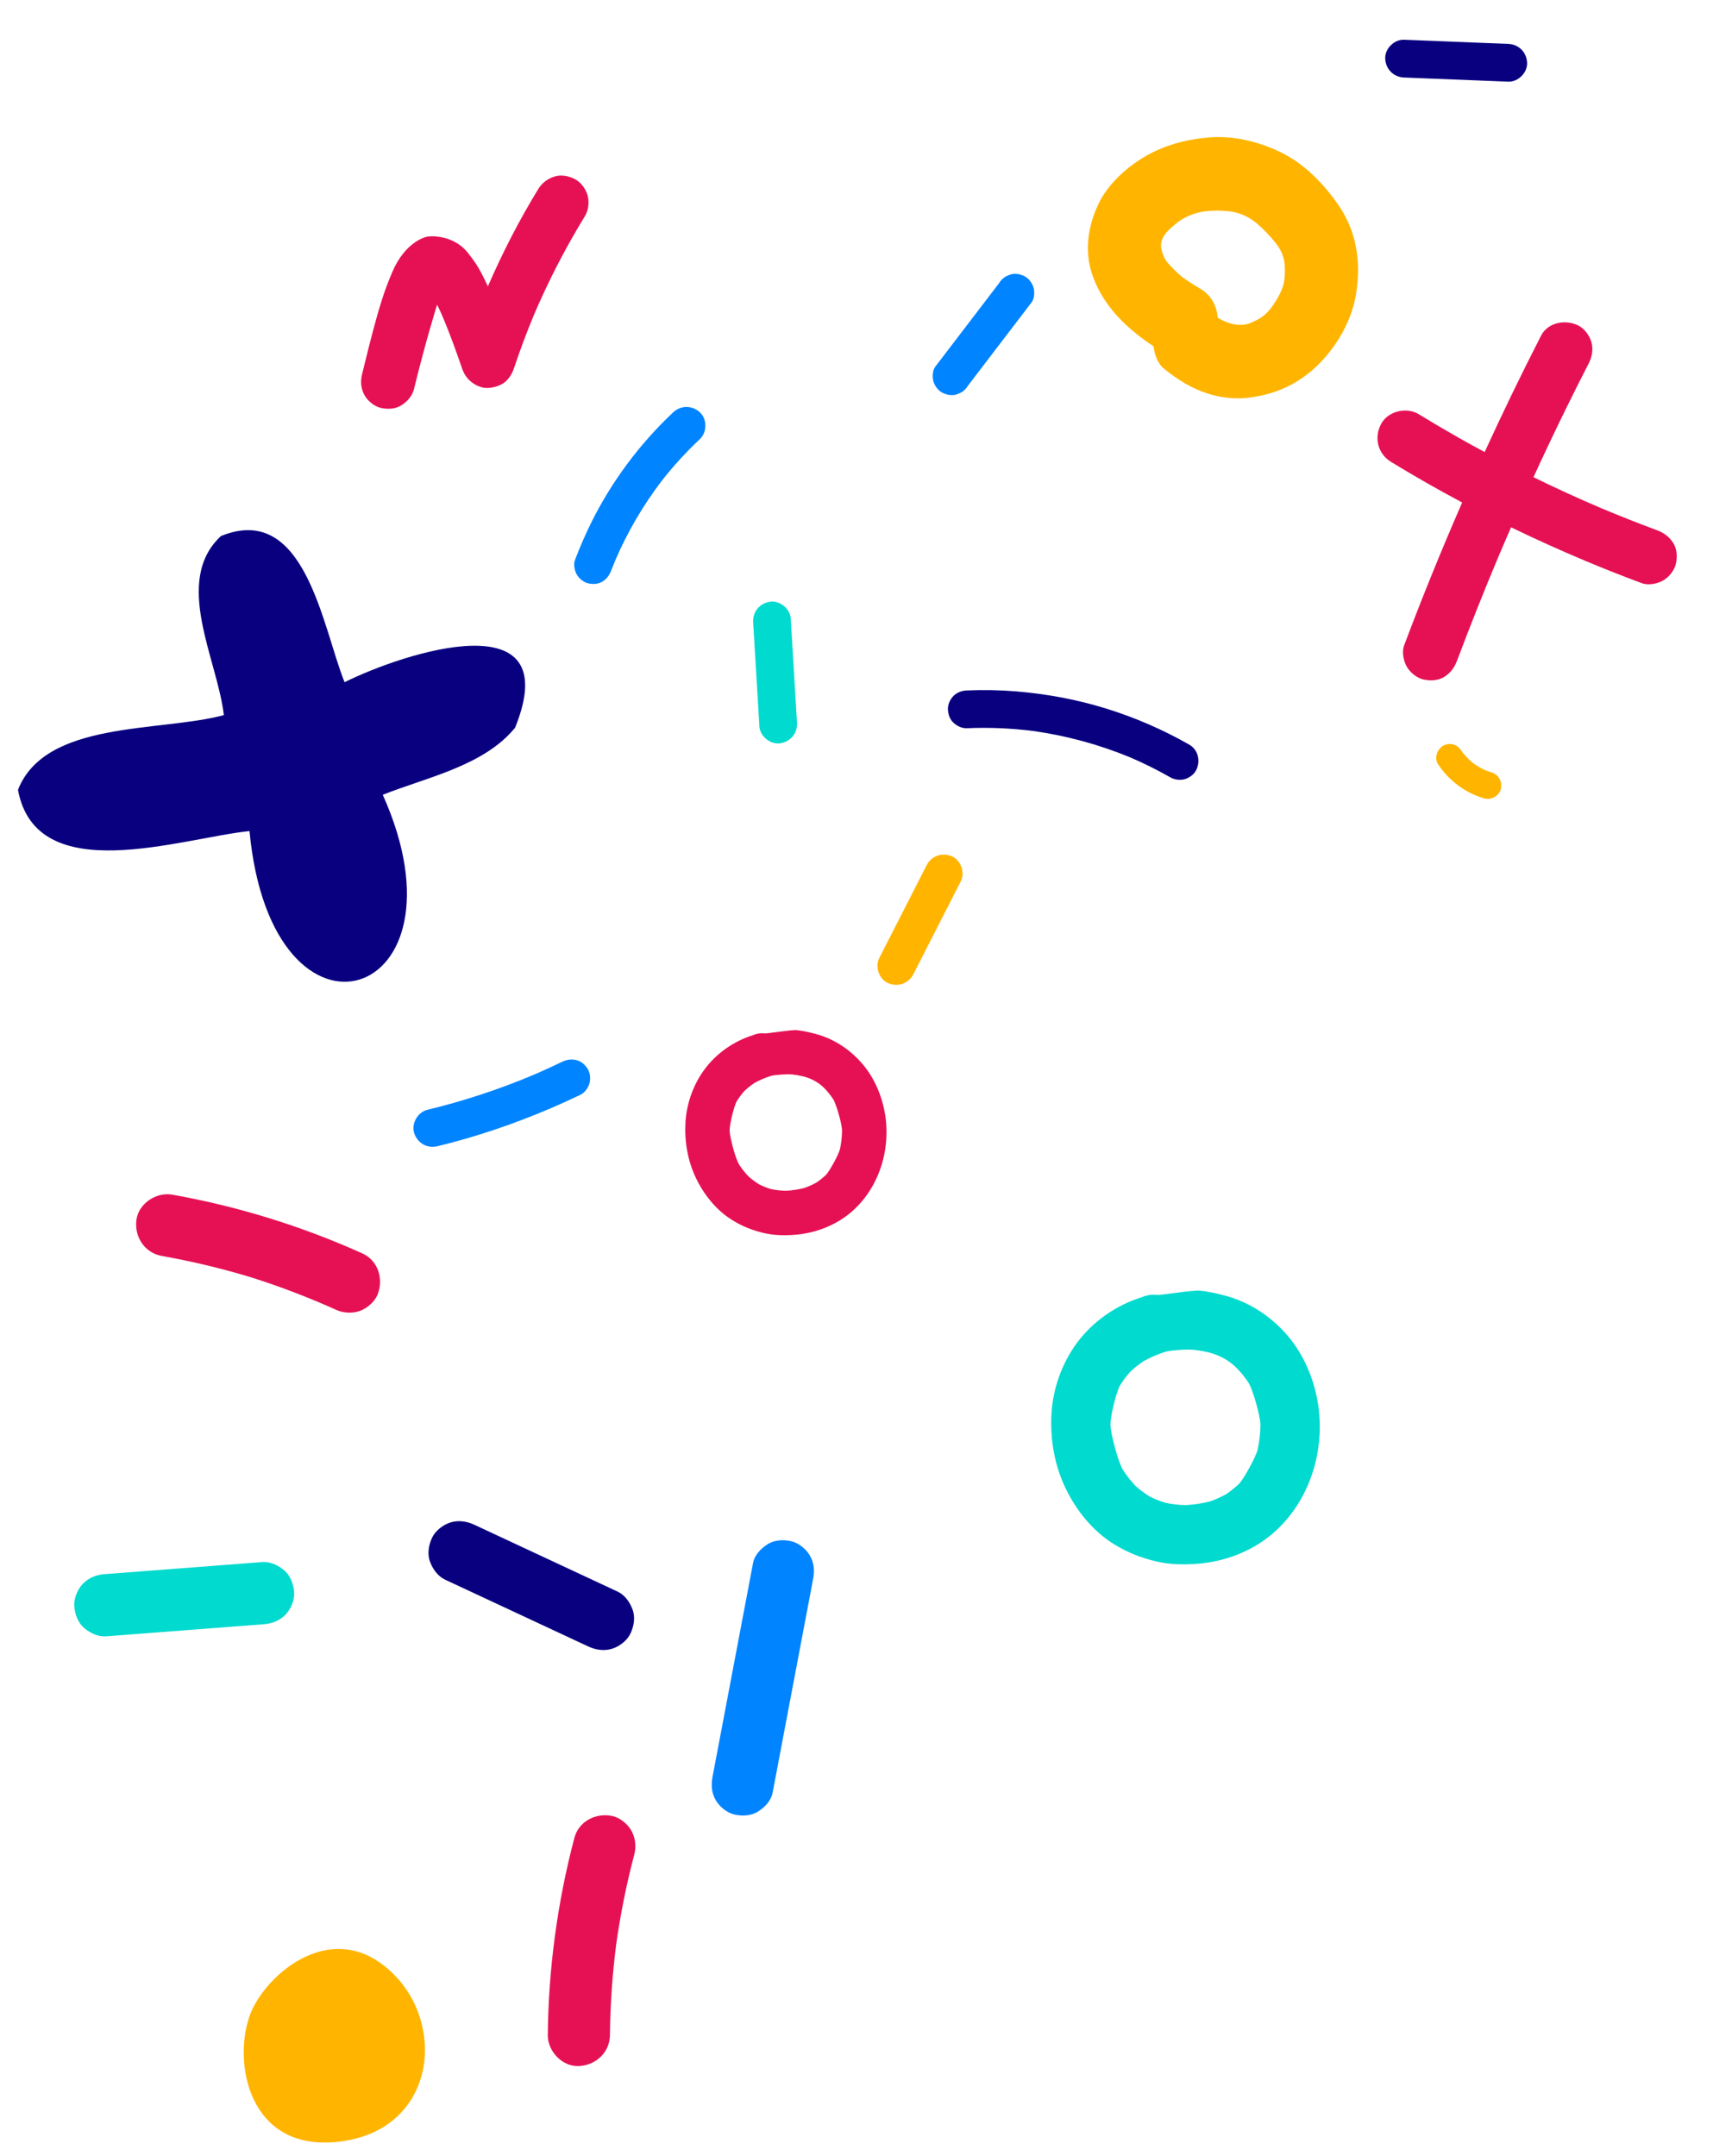 <?xml version="1.0" encoding="UTF-8"?> <svg xmlns="http://www.w3.org/2000/svg" xmlns:xlink="http://www.w3.org/1999/xlink" id="Layer_1" x="0px" y="0px" viewBox="0 0 767.11 965.79" style="enable-background:new 0 0 767.11 965.79;" xml:space="preserve"> <style type="text/css"> .st0{fill:#E61155;} .st1{fill:#FFB500;} .st2{fill:#090080;} .st3{fill:#00DACF;} .st4{fill:#0084FF;} </style> <path class="st0" d="M741.84,237.41c-8.29-3.07-16.5-6.33-24.65-9.74c-10.28-4.38-20.45-9.02-30.48-13.94 c4.88-10.64,9.9-21.23,15.07-31.73c3.16-6.43,6.38-12.83,9.65-19.2c1.51-2.95,2.14-6.25,1.24-9.51c-0.79-2.86-3-5.97-5.67-7.38 c-5.64-2.98-13.75-1.71-16.89,4.43c-8.81,17.19-17.22,34.58-25.26,52.14c-3.89-2.1-7.76-4.22-11.61-6.4 c-6.03-3.42-12-6.94-17.91-10.56c-5.52-3.37-13.82-1.39-16.89,4.43c-3.18,6.02-1.46,13.29,4.43,16.89 c10.46,6.4,21.1,12.47,31.91,18.22c-4.84,11.11-9.55,22.27-14.09,33.5c-4.11,10.14-8.08,20.34-11.93,30.58 c-1.07,2.84-0.23,6.99,1.24,9.51c1.5,2.56,4.43,5,7.38,5.67c3.16,0.72,6.71,0.56,9.51-1.24c2.84-1.83,4.49-4.22,5.67-7.38 c5.87-15.62,12.04-31.12,18.51-46.5c1.84-4.35,3.72-8.69,5.61-13.02c10.98,5.32,22.1,10.34,33.36,15.07 c8.34,3.5,16.76,6.83,25.25,9.97c2.85,1.06,6.98,0.24,9.51-1.24c2.56-1.5,5-4.43,5.67-7.38c0.72-3.16,0.56-6.71-1.24-9.51 C747.39,240.25,745,238.58,741.84,237.41z"></path> <path class="st1" d="M667.89,345.93c-0.92-0.27-1.82-0.58-2.72-0.93c-1.92-0.88-3.74-1.94-5.45-3.18c-1.63-1.33-3.12-2.81-4.45-4.44 c-0.28-0.38-0.56-0.77-0.83-1.16c-0.87-1.31-2.06-2.35-3.61-2.78c-1.45-0.4-3.37-0.22-4.66,0.61c-2.62,1.69-4.04,5.45-2.17,8.27 c4.88,7.35,12.16,12.83,20.67,15.27c3.04,0.87,6.71-1.06,7.43-4.22C672.84,350.14,671.14,346.87,667.89,345.93z"></path> <path class="st2" d="M628.78,34.72c15.54,0.62,31.08,1.24,46.62,1.86c4.43,0.18,8.66-4.02,8.46-8.46c-0.21-4.73-3.72-8.27-8.46-8.46 c-15.54-0.62-31.08-1.24-46.62-1.86c-4.43-0.18-8.66,4.02-8.46,8.46C620.54,31,624.04,34.53,628.78,34.72z"></path> <path class="st3" d="M337.28,278.76c0.93,15.53,1.86,31.05,2.79,46.58c0.26,4.42,4.86,8.21,9.26,7.57c4.69-0.68,7.86-4.52,7.57-9.26 c-0.93-15.53-1.86-31.05-2.79-46.58c-0.26-4.42-4.86-8.21-9.26-7.57C340.16,270.19,336.99,274.02,337.28,278.76z"></path> <path class="st1" d="M414.91,387.61c-7.07,13.85-14.14,27.71-21.2,41.56c-2.01,3.95,0.02,9.54,4.14,11.22 c4.39,1.79,9.07,0.09,11.22-4.14c7.07-13.85,14.14-27.71,21.2-41.56c2.01-3.95-0.02-9.54-4.14-11.22 C421.74,381.68,417.07,383.38,414.91,387.61z"></path> <path class="st2" d="M535.59,345.08c2.13-4.02,1.07-9.23-3.03-11.57c-11.82-6.76-24.47-12.23-37.49-16.24 c-13-4.02-26.47-6.49-40.03-7.61c-7.35-0.61-14.73-0.74-22.09-0.42c-2.23,0.1-4.38,0.88-5.98,2.48c-1.47,1.47-2.57,3.87-2.48,5.98 c0.1,2.19,0.82,4.46,2.48,5.98c1.61,1.48,3.73,2.58,5.98,2.48c9.9-0.43,19.81-0.01,29.64,1.22c14.95,2.1,29.6,6.08,43.56,11.85 c6.12,2.63,12.09,5.6,17.87,8.9c1.92,1.1,4.38,1.44,6.52,0.85C532.5,348.43,534.62,346.91,535.59,345.08z"></path> <path class="st1" d="M599.7,92.33c-6.7-9.9-15.69-19.16-26.61-24.34c-9.9-4.69-20.83-7.34-31.84-6.42 c-10.43,0.87-20.64,3.65-29.61,9.18c-7.98,4.93-15.63,12.02-19.73,20.6c-4.7,9.85-6.4,21.05-2.8,31.61 c4.32,12.65,13.2,21.95,23.85,29.66c1.18,0.86,2.39,1.67,3.62,2.46c0.42,3.71,1.78,7.73,4.7,10.08c6.17,4.96,12.34,8.87,19.98,11.25 c5.47,1.7,11.59,2.43,17.3,1.77c7.21-0.84,13.55-2.57,20-6.06c4.93-2.67,9.55-6.33,13.37-10.43c7.82-8.4,13.73-19.2,15.43-30.63 c1.11-7.45,1.15-14.17-0.39-21.62C605.71,103.44,603.13,97.4,599.7,92.33z M560.75,144.31c-4.41,2.2-10.19,1.29-15.47-2.07 c-0.33-5.23-2.99-10.2-7.94-13.04c-2.79-1.6-5.48-3.36-8.08-5.25c-2.26-1.9-4.38-3.96-6.3-6.21c-1.85-2.17-2.51-4.58-2.88-6.21 c-1.24-5.42,4.33-9.45,6.05-10.95c3.21-2.79,8.04-5.47,14.87-6.06c2.78-0.24,5.56-0.24,8.33-0.01c4.56,0.39,9.08,1.84,13.57,5.63 c2.92,2.47,5.53,5.26,7.96,8.21c2.91,3.54,4.2,6.87,4.43,10.22c0.14,1.92,0.12,3.84-0.02,5.75c-0.31,4.1-2.11,7.97-5.47,12.79 C566.24,142.22,562.8,143.29,560.75,144.31z"></path> <path class="st0" d="M261.92,96.83c1.62-2.64,2.03-6.35,1.22-9.31c-0.77-2.8-2.94-5.84-5.55-7.22c-2.8-1.48-6.2-2.22-9.31-1.22 c-3.03,0.98-5.53,2.8-7.22,5.55c-8.56,14-16.05,28.6-22.58,43.63c-0.55-1.18-1.11-2.37-1.69-3.54c-1.46-2.94-3.03-5.88-5.01-8.51 c-1.26-1.69-2.53-3.5-4.08-4.96c-5.47-5.17-13.16-5.88-16.67-5.19c-1.11,0.22-9.81,2.76-15.33,15.72c-1.79,4.19-3.39,8.4-4.75,12.75 c-2.99,9.5-5.38,19.2-7.77,28.87c-0.36,1.48-0.73,2.96-1.09,4.44c-0.76,3.1-0.41,6.53,1.22,9.31c1.47,2.51,4.34,4.9,7.22,5.55 c3.09,0.7,6.57,0.55,9.31-1.22c2.6-1.68,4.8-4.13,5.55-7.22c5.2-21.28,10.14-37.19,10.36-37.8c0.97,1.96,1.87,3.95,2.72,5.94 c3.09,7.39,5.81,14.93,8.41,22.5c0.87,2.55,2.18,4.61,4.33,6.28c2.04,1.57,4.67,2.71,7.32,2.59c2.15-0.1,4.2-0.65,6.1-1.65 c2.75-1.45,4.61-4.37,5.55-7.22c2.7-8.13,5.72-16.15,9.01-24.06c5.02-11.71,10.67-23.14,16.96-34.22 C258.02,103.33,259.94,100.06,261.92,96.83z"></path> <path class="st4" d="M301.46,184.68c-14.88,13.98-27.4,30.74-36.51,49.02c-2.78,5.58-5.26,11.32-7.48,17.15 c-0.74,1.94-0.16,4.8,0.85,6.52c1.03,1.75,3.04,3.43,5.05,3.89c2.17,0.49,4.6,0.39,6.52-0.85c1.95-1.26,3.06-2.89,3.89-5.05 c0.55-1.45,1.13-2.9,1.73-4.34c5.46-12.73,12.5-24.75,20.9-35.76c5.2-6.62,10.89-12.84,17.02-18.61c3.23-3.04,3.29-8.94,0-11.96 C309.96,181.5,304.91,181.44,301.46,184.68z"></path> <path class="st4" d="M458.96,123.81c-1.96-1.04-4.34-1.56-6.52-0.85c-0.67,0.28-1.35,0.57-2.02,0.85c-1.27,0.75-2.28,1.76-3.03,3.03 c-9.52,12.47-19.04,24.93-28.56,37.4c-1.24,1.62-1.37,4.66-0.85,6.52c0.54,1.96,2.06,4.09,3.89,5.05c1.96,1.04,4.34,1.56,6.52,0.85 c0.67-0.28,1.35-0.57,2.02-0.85c1.27-0.75,2.28-1.76,3.03-3.03c9.52-12.47,19.04-24.93,28.56-37.4c1.24-1.62,1.37-4.66,0.85-6.52 C462.31,126.91,460.79,124.78,458.96,123.81z"></path> <path class="st2" d="M201.57,681.93c-3.18,1.03-6.59,3.66-8.05,6.74c-1.56,3.3-2.26,7.25-0.95,10.78c1.22,3.31,3.45,6.51,6.74,8.05 c21.39,9.98,42.79,19.96,64.18,29.95c3.38,1.58,7.17,2.11,10.78,0.95c3.19-1.03,6.59-3.66,8.05-6.74c1.56-3.3,2.26-7.25,0.95-10.78 c-1.22-3.31-3.45-6.51-6.74-8.05c-21.39-9.98-42.79-19.96-64.18-29.95C208.98,681.31,205.18,680.77,201.57,681.93z"></path> <path class="st3" d="M128.02,723.01c2.27-2.46,3.94-6.43,3.7-9.82c-0.26-3.65-1.59-7.42-4.46-9.86c-2.69-2.28-6.2-3.98-9.82-3.7 c-23.54,1.8-47.08,3.61-70.62,5.41c-3.71,0.28-7.28,1.68-9.86,4.46c-2.27,2.46-3.94,6.43-3.7,9.82c0.26,3.65,1.59,7.42,4.46,9.86 c2.69,2.28,6.2,3.98,9.82,3.7c23.54-1.8,47.08-3.61,70.62-5.41C121.88,727.19,125.45,725.79,128.02,723.01z"></path> <path class="st4" d="M328.85,812.69c3.56,0.81,7.56,0.64,10.73-1.4c2.91-1.87,5.73-4.79,6.4-8.32c4.69-24.74,9.38-49.49,14.06-74.23 c1.35-7.1,2.69-14.2,4.04-21.31c0.71-3.73,0.57-7.36-1.4-10.73c-1.69-2.89-5-5.64-8.32-6.4c-3.56-0.81-7.56-0.64-10.73,1.4 c-2.91,1.87-5.73,4.79-6.4,8.32c-4.69,24.74-9.38,49.49-14.06,74.23c-1.35,7.1-2.69,14.2-4.04,21.31c-0.71,3.73-0.57,7.36,1.4,10.73 C322.22,809.18,325.53,811.93,328.85,812.69z"></path> <path class="st0" d="M274.36,813.4c-7.3-1.66-15.13,2.19-17.13,9.72c-7.6,28.75-11.63,58.58-11.92,88.32 c-0.07,7.28,6.45,14.26,13.92,13.92c7.6-0.34,13.85-6.12,13.92-13.92c0.13-13.61,1.08-27.19,2.81-40.69 c1.91-13.56,4.61-26.99,8.11-40.23c0.93-3.51,0.44-7.58-1.4-10.73C280.99,816.91,277.68,814.16,274.36,813.4z"></path> <path class="st0" d="M169.05,579.9c2.85-6.92,0.34-15.29-6.76-18.5c-27.11-12.24-55.89-21.14-85.18-26.33 c-7.18-1.27-15.14,4.01-16.04,11.43c-0.92,7.56,3.74,14.67,11.44,16.03c13.41,2.38,26.66,5.55,39.69,9.49 c13.06,4.13,25.87,9.01,38.36,14.65c3.31,1.5,7.41,1.68,10.82,0.39C164.49,585.86,167.75,583.05,169.05,579.9z"></path> <path class="st0" d="M380.72,543.28c12.82-10.67,18.36-28.3,15.57-44.56c-1.37-7.99-4.72-15.88-9.98-22.09 c-5.52-6.52-13-11.49-21.3-13.62c-2.7-0.7-5.37-1.32-8.14-1.61c-2.56-0.27-13.61,1.64-14.48,1.43c-1.79-0.2-3.51,0.07-5.16,0.79 c-8.63,2.68-16.55,8.22-21.88,15.54c-4.95,6.8-7.92,15.21-8.39,23.6c-0.47,8.46,0.99,17.08,4.64,24.75 c3.56,7.5,9.11,14.47,16.21,18.89c4.6,2.86,9.11,4.65,14.36,5.88c4.59,1.07,9.35,1.13,14.03,0.75 C365.04,552.29,373.88,548.97,380.72,543.28z M331.12,521.79c-1.77-2.69-4.19-12.09-4.36-15.14c-0.16-2.87,2.02-11.57,3.23-13.51 c1-1.6,2.12-3.11,3.38-4.52c1.4-1.33,2.91-2.53,4.52-3.59c2.36-1.31,4.84-2.37,7.42-3.17c1.43-0.44,7.17-0.86,9.32-0.64 c1.47,0.15,2.92,0.4,4.36,0.71c4.61,0.99,8.06,3.23,10.42,5.71c1.35,1.43,2.58,2.97,3.66,4.6c1.37,2.07,4.05,11.31,4.01,14.26 c-0.04,2.72-0.34,5.43-0.91,8.09c-0.52,2.41-4.83,10.24-6.32,11.65c-1.35,1.27-2.79,2.43-4.33,3.46c-1.75,0.96-3.57,1.77-5.46,2.41 c-2.62,0.67-5.3,1.07-8,1.22c-2.27-0.04-4.52-0.28-6.74-0.74c-1.87-0.56-3.69-1.28-5.43-2.17c-1.66-1.03-3.22-2.2-4.67-3.5 C333.69,525.35,332.33,523.63,331.12,521.79z"></path> <path class="st3" d="M569.3,687.37c17.11-14.24,24.5-37.77,20.78-59.48c-1.83-10.67-6.3-21.19-13.32-29.49 c-7.37-8.71-17.35-15.33-28.43-18.18c-3.61-0.93-7.16-1.76-10.87-2.15c-3.41-0.36-18.17,2.19-19.32,1.9 c-2.39-0.26-4.68,0.09-6.88,1.05c-11.51,3.57-22.09,10.98-29.2,20.74c-6.61,9.07-10.57,20.3-11.2,31.5 c-0.63,11.29,1.32,22.79,6.19,33.04c4.76,10.01,12.16,19.31,21.64,25.21c6.14,3.82,12.16,6.2,19.17,7.85 c6.12,1.43,12.48,1.51,18.72,1C548.38,699.4,560.17,694.98,569.3,687.37z M503.1,658.7c-2.37-3.59-5.59-16.14-5.81-20.21 c-0.21-3.83,2.7-15.44,4.31-18.03c1.33-2.14,2.83-4.16,4.51-6.04c1.87-1.77,3.88-3.37,6.03-4.8c3.15-1.75,6.46-3.16,9.91-4.23 c1.91-0.59,9.57-1.15,12.44-0.85c1.96,0.21,3.89,0.54,5.81,0.95c6.15,1.32,10.76,4.31,13.9,7.63c1.81,1.9,3.44,3.96,4.89,6.15 c1.83,2.76,5.4,15.09,5.35,19.04c-0.05,3.63-0.45,7.25-1.21,10.8c-0.69,3.22-6.45,13.67-8.44,15.55c-1.8,1.7-3.73,3.24-5.78,4.61 c-2.33,1.29-4.77,2.36-7.29,3.22c-3.49,0.9-7.07,1.43-10.68,1.62c-3.03-0.05-6.04-0.37-9-0.98c-2.5-0.75-4.92-1.71-7.25-2.89 c-2.21-1.37-4.29-2.93-6.24-4.67C506.53,663.44,504.71,661.15,503.1,658.7z"></path> <path class="st4" d="M195.87,513.38c17.41-4.21,34.33-9.99,50.79-17.02c4.52-1.93,9-3.97,13.43-6.11c1.82-0.88,3.37-3.17,3.89-5.05 c0.56-2.02,0.31-4.72-0.85-6.52c-1.16-1.81-2.9-3.4-5.05-3.89c-2.32-0.53-4.38-0.18-6.52,0.85c-4.79,2.31-9.63,4.51-14.53,6.58 c0.67-0.28,1.35-0.57,2.02-0.85c-15.44,6.5-31.39,11.76-47.67,15.7c-4.3,1.04-7.28,6.15-5.91,10.4 C186.91,511.95,191.26,514.5,195.87,513.38L195.87,513.38z"></path> <path class="st1" d="M177.73,885.75c22.17,24.02,15.96,68.74-26.14,73.51c-40.16,4.55-47.36-35.24-39.79-56.46 C118.37,884.41,150.45,856.2,177.73,885.75z"></path> <g> <path class="st2" d="M230.66,325.94c23.17-57.25-49.18-33.86-76.36-20.39c-9.9-24.58-17.58-80.93-55.36-65.46 c-21.69,20.22-1.53,55.29,1.3,80.2C71.6,328,20.3,322.52,8.05,353.77c8.25,44.47,72.83,21.64,103.68,18.45 c9.99,106.17,101.33,76.63,59.68-16.25C191.49,348.02,216.69,343,230.66,325.94z"></path> </g> </svg> 